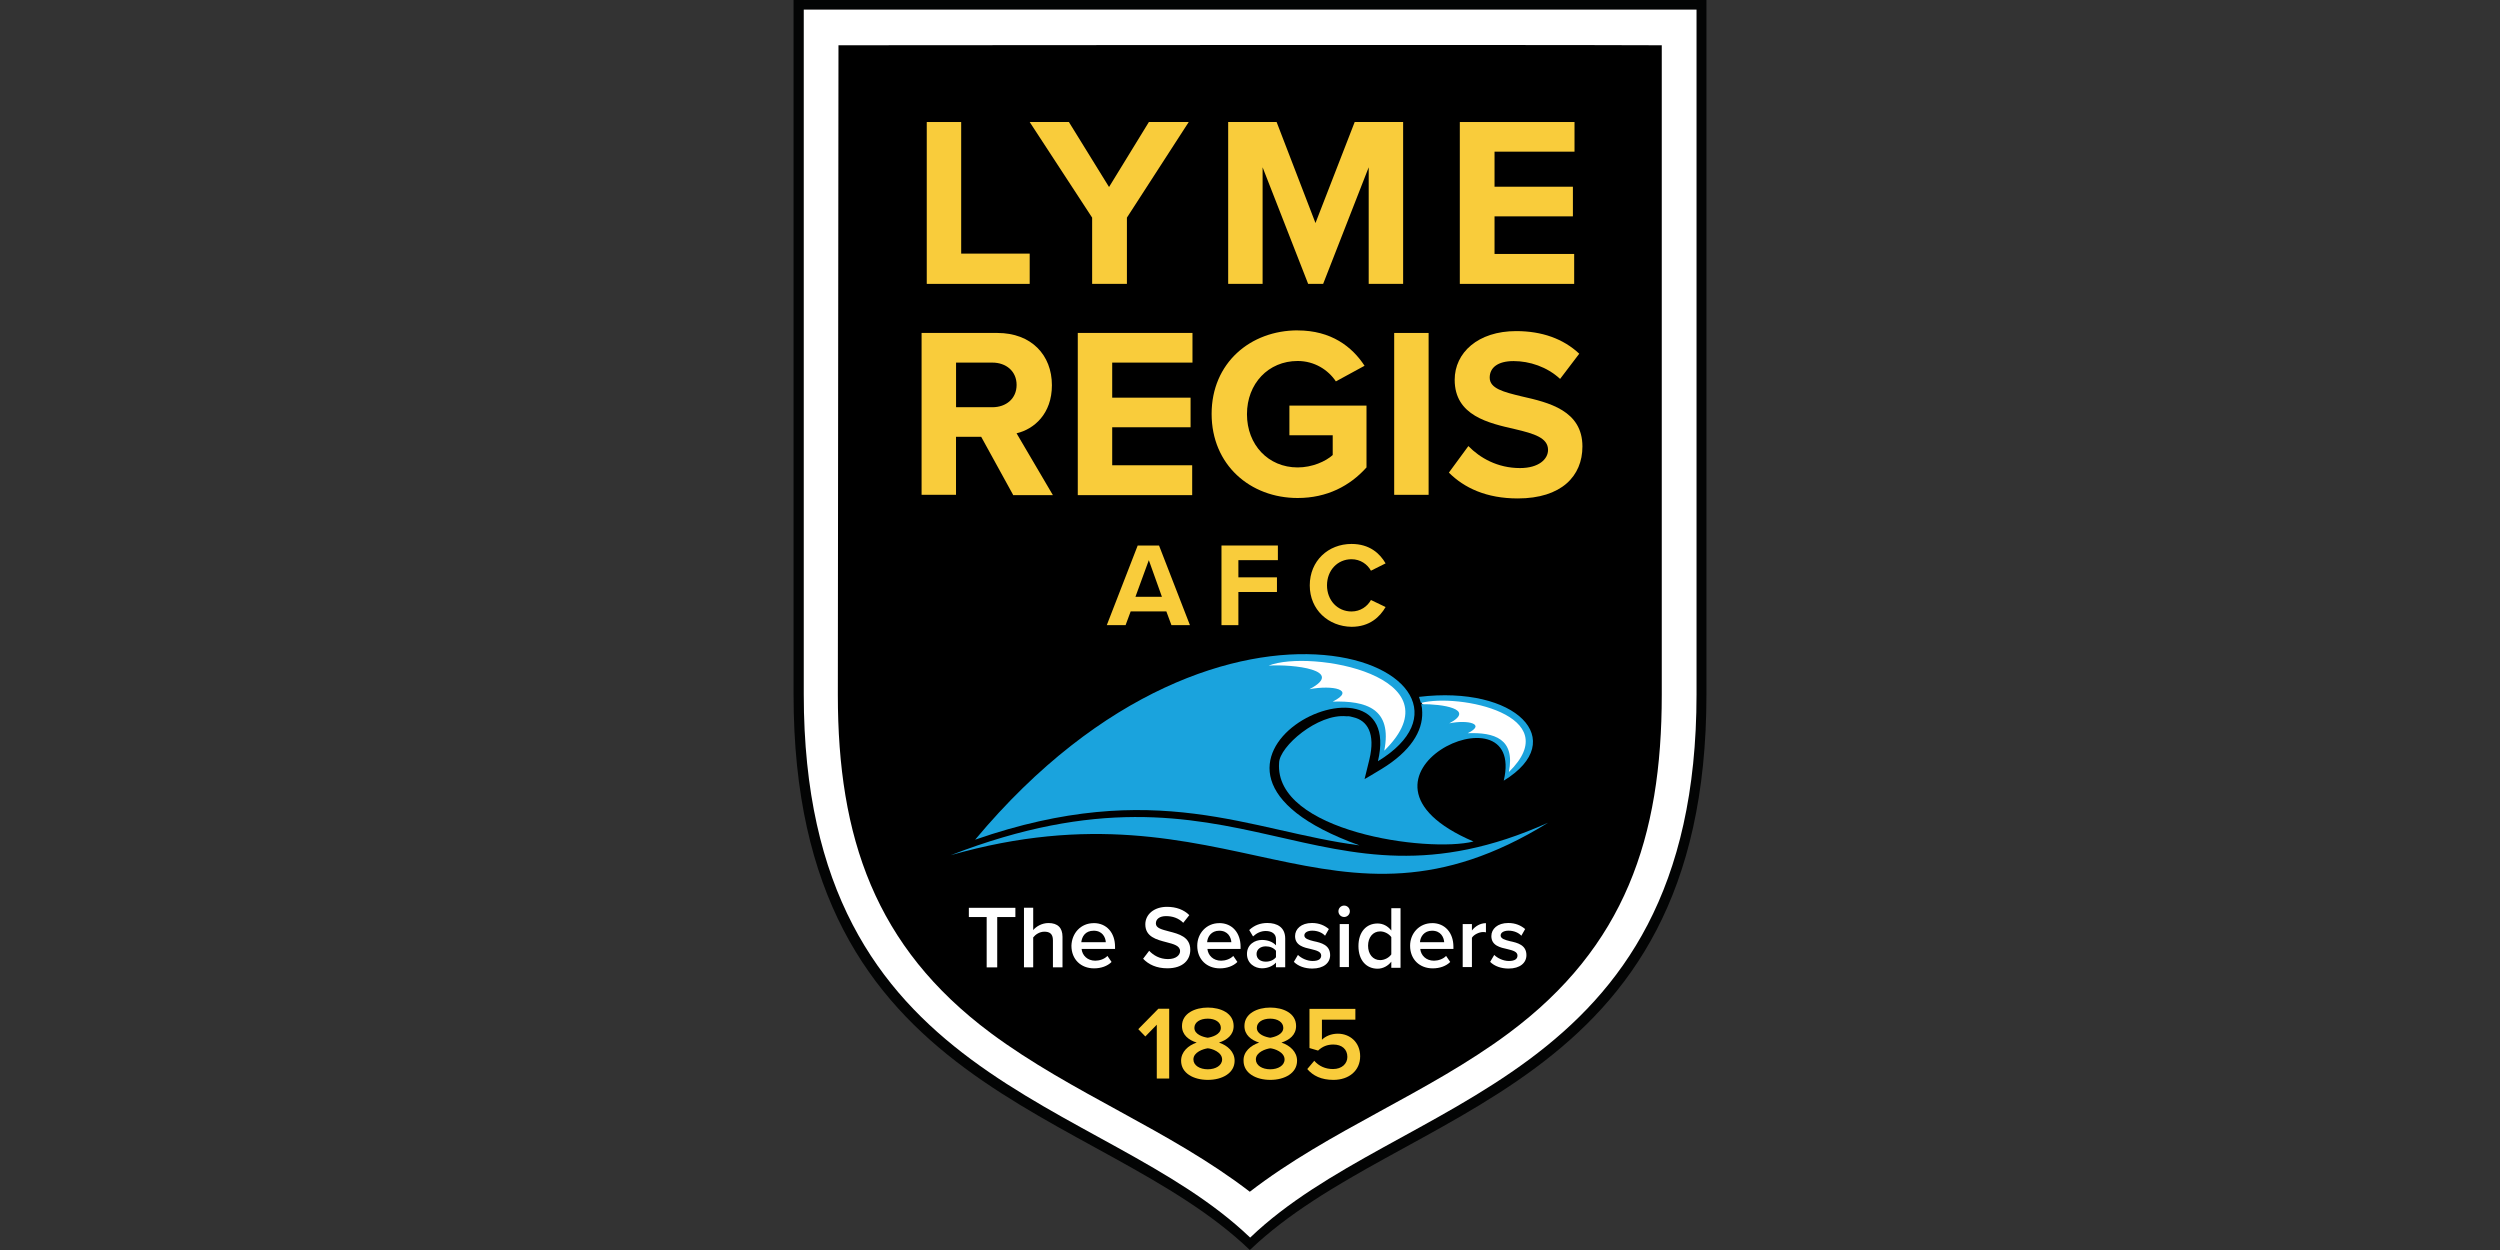 <?xml version="1.0" encoding="UTF-8"?>
<svg xmlns="http://www.w3.org/2000/svg" id="a" data-name="Layer 1" width="720" height="360" viewBox="0 0 512 256">
  <rect x="0" y="0" width="512" height="256" fill="#333333" stroke="none"/>
  <g>
    <g>
      <path d="M349.48,0h-186.96v142.26c0,82.09,62.32,83.92,93.45,113.74,31.19-29.82,93.51-31.65,93.51-113.74V0Z" style="fill: #030404; fill-rule: evenodd;"/>
      <path d="M347.39,1.96h-182.78v140.24c0,80.27,60.95,82.03,91.42,111.26,30.47-29.17,91.42-31,91.42-111.26V1.96h-.07Z" style="fill: #fff; fill-rule: evenodd;"/>
      <path d="M171.72,9.27l-.13,133.06c0,29.1,7.57,51.55,31.32,69.24,16.58,12.33,36.67,19.9,53.05,32.5,16.31-12.59,36.48-20.16,53.05-32.5,23.75-17.68,31.32-40.07,31.32-69.24V9.27c-28.84-.13-161.97,0-168.62,0Z" style="fill-rule: evenodd;"/>
    </g>
    <g>
      <path d="M189.8,58.14V24.99h7.05v26.95h14.03v6.2h-21.08Z" style="fill: #f9cc3b;"/>
      <path d="M223.67,58.14v-13.57l-12.79-19.58h8.03l8.22,13.31,8.16-13.31h8.16l-12.66,19.58v13.57h-7.11Z" style="fill: #f9cc3b;"/>
      <path d="M280.31,58.14v-23.88l-9.33,23.88h-3.07l-9.33-23.88v23.88h-7.05V24.99h9.92l7.96,20.69,8.03-20.69h9.92v33.15h-7.05Z" style="fill: #f9cc3b;"/>
      <path d="M298.97,58.14V24.99h23.49v6.07h-16.38v7.18h16.05v6.07h-16.05v7.7h16.31v6.13h-23.43Z" style="fill: #f9cc3b;"/>
      <path d="M207.48,101.34l-6.53-11.88h-5.16v11.88h-7.05v-33.15h15.53c6.92,0,11.16,4.5,11.16,10.7,0,5.87-3.65,9.01-7.24,9.85l7.44,12.66h-8.16v-.07ZM203.24,74.26h-7.44v9.14h7.44c2.81,0,4.96-1.76,4.96-4.57s-2.15-4.57-4.96-4.57Z" style="fill: #f9cc3b;"/>
      <path d="M220.73,101.34v-33.15h23.49v6.07h-16.44v7.18h16.05v6.07h-16.05v7.77h16.38v6.13h-23.43v-.07Z" style="fill: #f9cc3b;"/>
      <path d="M265.76,67.67c6.85,0,11.16,3.33,13.7,7.24l-5.87,3.2c-1.57-2.35-4.37-4.18-7.83-4.18-6,0-10.38,4.63-10.38,10.9s4.37,10.9,10.38,10.9c3,0,5.74-1.24,7.18-2.54v-4.05h-8.87v-6.07h15.79v12.66c-3.39,3.78-8.09,6.26-14.1,6.26-9.72,0-17.62-6.79-17.62-17.23,0-10.44,7.96-17.1,17.62-17.1Z" style="fill: #f9cc3b;"/>
      <path d="M285.53,101.34v-33.15h7.05v33.15h-7.05Z" style="fill: #f9cc3b;"/>
      <path d="M300.73,91.36c2.35,2.41,5.94,4.5,10.57,4.5,3.85,0,5.74-1.83,5.74-3.72,0-2.48-2.87-3.33-6.72-4.24-5.42-1.24-12.4-2.74-12.4-10.11,0-5.55,4.76-9.98,12.59-9.98,5.29,0,9.66,1.57,12.92,4.63l-3.92,5.16c-2.68-2.48-6.26-3.65-9.53-3.65s-4.89,1.37-4.89,3.39c0,2.22,2.81,2.94,6.59,3.85,5.48,1.24,12.4,2.87,12.4,10.25,0,6.07-4.31,10.64-13.25,10.64-6.4,0-10.96-2.15-14.1-5.29l3.98-5.42Z" style="fill: #f9cc3b;"/>
      <path d="M239.91,128.03l-1.04-2.81h-7.31l-1.04,2.81h-3.85l6.33-16.31h4.37l6.33,16.31h-3.78ZM235.28,114.72l-2.74,7.5h5.42l-2.68-7.5Z" style="fill: #f9cc3b;"/>
      <path d="M250.16,128.03v-16.31h11.55v3h-8.09v3.52h7.9v3h-7.9v6.79h-3.46Z" style="fill: #f9cc3b;"/>
      <path d="M268.24,119.88c0-5.02,3.78-8.48,8.55-8.48,3.72,0,5.81,1.96,6.98,3.98l-3,1.5c-.72-1.31-2.15-2.35-3.98-2.35-2.87,0-5.02,2.28-5.02,5.35s2.15,5.35,5.02,5.35c1.83,0,3.26-1.04,3.98-2.35l3,1.44c-1.17,2.02-3.26,4.05-6.98,4.05-4.7-.07-8.55-3.46-8.55-8.48Z" style="fill: #f9cc3b;"/>
    </g>
    <g>
      <path d="M236.91,220.89v-11.03l-2.35,2.41-1.44-1.5,4.11-4.18h2.22v14.29h-2.54Z" style="fill: #f9cc3b;"/>
      <path d="M245.07,213.52c-1.63-.52-3-1.57-3-3.39,0-2.61,2.68-3.78,5.29-3.78s5.29,1.11,5.29,3.78c0,1.83-1.37,2.87-3,3.39,1.76.59,3.2,1.89,3.2,3.72,0,2.54-2.54,3.92-5.48,3.92s-5.48-1.37-5.48-3.92c0-1.83,1.44-3.13,3.2-3.72ZM247.35,214.69c-.91.13-2.94.78-2.94,2.28,0,1.24,1.31,2.02,2.94,2.02s2.94-.78,2.94-2.02c0-1.5-2.09-2.22-2.94-2.28ZM247.35,208.62c-1.57,0-2.74.72-2.74,1.89,0,1.37,1.83,1.89,2.74,2.02.85-.13,2.68-.65,2.68-2.02,0-1.17-1.17-1.89-2.68-1.89Z" style="fill: #f9cc3b;"/>
      <path d="M257.86,213.52c-1.63-.52-3-1.57-3-3.39,0-2.61,2.68-3.78,5.29-3.78s5.29,1.11,5.29,3.78c0,1.83-1.37,2.87-3,3.39,1.76.59,3.2,1.89,3.2,3.72,0,2.54-2.54,3.92-5.48,3.92s-5.48-1.37-5.48-3.92c-.07-1.83,1.44-3.13,3.2-3.72ZM260.14,214.69c-.91.13-2.94.78-2.94,2.28,0,1.24,1.31,2.02,2.94,2.02s2.94-.78,2.94-2.02c0-1.5-2.09-2.22-2.94-2.28ZM260.14,208.62c-1.57,0-2.74.72-2.74,1.89,0,1.37,1.83,1.89,2.74,2.02.85-.13,2.68-.65,2.68-2.02,0-1.17-1.17-1.89-2.68-1.89Z" style="fill: #f9cc3b;"/>
      <path d="M269.15,217.24c.98,1.11,2.28,1.7,3.85,1.7,1.83,0,2.94-1.11,2.94-2.48,0-1.57-1.11-2.54-2.87-2.54-1.24,0-2.22.39-3.13,1.24l-1.76-.52v-8.03h9.4v2.22h-6.85v4.11c.72-.72,1.89-1.24,3.26-1.24,2.41,0,4.57,1.7,4.57,4.63s-2.28,4.83-5.48,4.83c-2.48,0-4.18-.85-5.35-2.22l1.44-1.7Z" style="fill: #f9cc3b;"/>
    </g>
    <polygon points="291.14 143.89 291.79 143.11 294.99 142.85 298.25 142.85 301.26 143.63 305.24 144.54 308.89 145.65 312.22 148.72 313.07 151.72 312.67 153.94 311.5 156.48 308.89 158.64 308.89 156.29 308.69 154.79 308.17 153.55 307.52 152.37 304.97 151.07 303.21 150.74 300.15 150.48 296.43 149.18 291.21 144.09 291.14 143.89" style="fill: #fff; fill-rule: evenodd;"/>
    <path d="M275.74,146.7c.52-.07.98.07,1.44.2,2.81.65,4.57,3.26,3.26,8.68l-.98,3.98,1.24-.72h0l2.28-1.37c5.87-3.59,8.42-7.7,8.29-11.62,0-.59-.07-1.11-.2-1.63,4.18-.07,11.29.98,5.74,3.92,3.78-.78,7.63.13,3.78,2.02,5.42-.2,9.79,1.11,8.42,7.96,11.94-11.68-10.25-16.18-18.01-14.16-.13-.39-.26-.85-.39-1.24,19.84-2.41,30.93,8.87,17.36,17.16,4.76-20.23-37.13-.78-6.2,12.46-9.4,2.35-40.85-2.02-39.81-16.12.07-3.33,7.9-10.11,13.77-9.53Z" style="fill: #1aa3dd; fill-rule: evenodd;"/>
    <path d="M194.69,175.15c59.77-23.17,74.98,14.62,122.36-6.66-44.44,27.47-65.06-9.72-122.36,6.66h0Z" style="fill: #1aa3dd; fill-rule: evenodd;"/>
    <path d="M199.72,171.95c51.75-61.93,111.2-33.54,82.48-16.05,6.2-26.17-50.05.59-3.78,17.23-22.32-2.87-41.7-14.03-78.7-1.17h0Z" style="fill: #1aa3dd; fill-rule: evenodd;"/>
    <path d="M259.82,136.32c4.96-.33,15.86.91,8.35,4.83,4.76-.91,9.59.13,4.76,2.54,6.79-.2,12.27,1.37,10.57,10.05,15.53-15.27-15.14-20.82-23.69-17.42h0Z" style="fill: #fff; fill-rule: evenodd;"/>
  </g>
  <g>
    <path d="M202.07,198.12v-10.31h-3.65v-1.89h9.53v1.89h-3.72v10.31h-2.15Z" style="fill: #fff;"/>
    <path d="M215.64,198.12v-5.55c0-1.37-.72-1.76-1.76-1.76-.98,0-1.83.59-2.28,1.17v6.13h-1.89v-12.2h1.89v4.57c.59-.72,1.76-1.44,3.13-1.44,1.89,0,2.87.98,2.87,2.81v6.26h-1.96Z" style="fill: #fff;"/>
    <path d="M223.99,189.05c2.68,0,4.37,2.02,4.37,4.83v.46h-6.85c.13,1.31,1.17,2.41,2.81,2.41.85,0,1.89-.33,2.48-.98l.85,1.24c-.85.85-2.15,1.31-3.59,1.31-2.68,0-4.63-1.83-4.63-4.63.07-2.55,1.89-4.63,4.57-4.63ZM221.45,192.96h5.02c-.07-1.04-.72-2.35-2.48-2.35s-2.41,1.24-2.54,2.35Z" style="fill: #fff;"/>
    <path d="M235.35,194.72c.85.91,2.15,1.7,3.85,1.7s2.48-.85,2.48-1.63c0-1.11-1.31-1.44-2.81-1.83-2.02-.52-4.31-1.11-4.31-3.65,0-2.02,1.76-3.59,4.44-3.59,1.89,0,3.46.59,4.57,1.7l-1.24,1.57c-.98-.98-2.22-1.37-3.52-1.37s-2.09.59-2.09,1.5c0,.98,1.24,1.24,2.68,1.63,2.02.52,4.37,1.11,4.37,3.78,0,2.02-1.44,3.78-4.7,3.78-2.22,0-3.85-.78-4.96-1.96l1.24-1.63Z" style="fill: #fff;"/>
    <path d="M249.7,189.05c2.68,0,4.37,2.02,4.37,4.83v.46h-6.79c.13,1.31,1.17,2.41,2.81,2.41.85,0,1.89-.33,2.48-.98l.85,1.24c-.85.85-2.15,1.31-3.59,1.31-2.68,0-4.63-1.83-4.63-4.63,0-2.55,1.89-4.63,4.5-4.63ZM247.22,192.96h4.96c-.07-1.04-.72-2.35-2.48-2.35-1.63,0-2.41,1.24-2.48,2.35Z" style="fill: #fff;"/>
    <path d="M261.32,198.12v-.98c-.65.72-1.7,1.17-2.87,1.17-1.44,0-3.07-.98-3.07-2.94s1.63-2.87,3.07-2.87c1.17,0,2.22.39,2.87,1.11v-1.31c0-1.04-.85-1.63-2.09-1.63-.98,0-1.83.39-2.61,1.11l-.78-1.31c1.04-.98,2.28-1.44,3.72-1.44,1.96,0,3.65.85,3.65,3.2v5.87h-1.89ZM261.32,194.72c-.46-.59-1.24-.91-2.09-.91-1.11,0-1.89.65-1.89,1.57,0,.98.78,1.57,1.89,1.57.85,0,1.63-.33,2.09-.91v-1.31Z" style="fill: #fff;"/>
    <path d="M265.82,195.57c.65.65,1.83,1.24,3,1.24s1.76-.39,1.76-1.11c0-.78-.91-1.04-2.02-1.31-1.5-.33-3.33-.72-3.33-2.68,0-1.44,1.24-2.68,3.46-2.68,1.5,0,2.61.52,3.46,1.24l-.78,1.37c-.52-.59-1.5-1.04-2.61-1.04-.98,0-1.63.39-1.63.98,0,.65.85.91,1.89,1.17,1.57.33,3.39.78,3.39,2.87,0,1.57-1.31,2.74-3.65,2.74-1.5,0-2.87-.46-3.78-1.37l.85-1.44Z" style="fill: #fff;"/>
    <path d="M274.11,186.63c0-.65.52-1.17,1.17-1.17s1.17.52,1.17,1.17-.52,1.17-1.17,1.17-1.17-.52-1.17-1.17ZM274.37,198.12v-8.87h1.89v8.81h-1.89v.07Z" style="fill: #fff;"/>
    <path d="M284.94,198.12v-1.17c-.65.85-1.7,1.44-2.81,1.44-2.28,0-3.92-1.7-3.92-4.63s1.63-4.63,3.92-4.63c1.11,0,2.09.52,2.81,1.44v-4.57h1.89v12.2h-1.89v-.07ZM284.94,191.92c-.46-.65-1.37-1.17-2.28-1.17-1.5,0-2.48,1.24-2.48,2.94s.98,2.94,2.48,2.94c.91,0,1.83-.52,2.28-1.17v-3.52Z" style="fill: #fff;"/>
    <path d="M293.29,189.05c2.68,0,4.37,2.02,4.37,4.83v.46h-6.79c.13,1.31,1.17,2.41,2.81,2.41.85,0,1.89-.33,2.48-.98l.85,1.24c-.85.85-2.15,1.31-3.59,1.31-2.68,0-4.63-1.83-4.63-4.63,0-2.55,1.89-4.63,4.5-4.63ZM290.81,192.96h4.96c-.07-1.04-.72-2.35-2.48-2.35-1.63,0-2.41,1.24-2.48,2.35Z" style="fill: #fff;"/>
    <path d="M299.56,198.12v-8.87h1.89v1.31c.65-.85,1.7-1.5,2.87-1.5v1.89c-.2-.07-.39-.07-.59-.07-.78,0-1.89.52-2.28,1.17v6h-1.89v.07Z" style="fill: #fff;"/>
    <path d="M306.02,195.57c.65.65,1.83,1.24,3,1.24s1.76-.39,1.76-1.11c0-.78-.91-1.04-2.02-1.31-1.5-.33-3.33-.72-3.33-2.68,0-1.44,1.24-2.68,3.46-2.68,1.5,0,2.61.52,3.46,1.24l-.78,1.37c-.52-.59-1.5-1.04-2.61-1.04-.98,0-1.63.39-1.63.98,0,.65.85.91,1.89,1.17,1.57.33,3.39.78,3.39,2.87,0,1.57-1.31,2.74-3.65,2.74-1.5,0-2.87-.46-3.78-1.37l.85-1.44Z" style="fill: #fff;"/>
  </g>
</svg>
